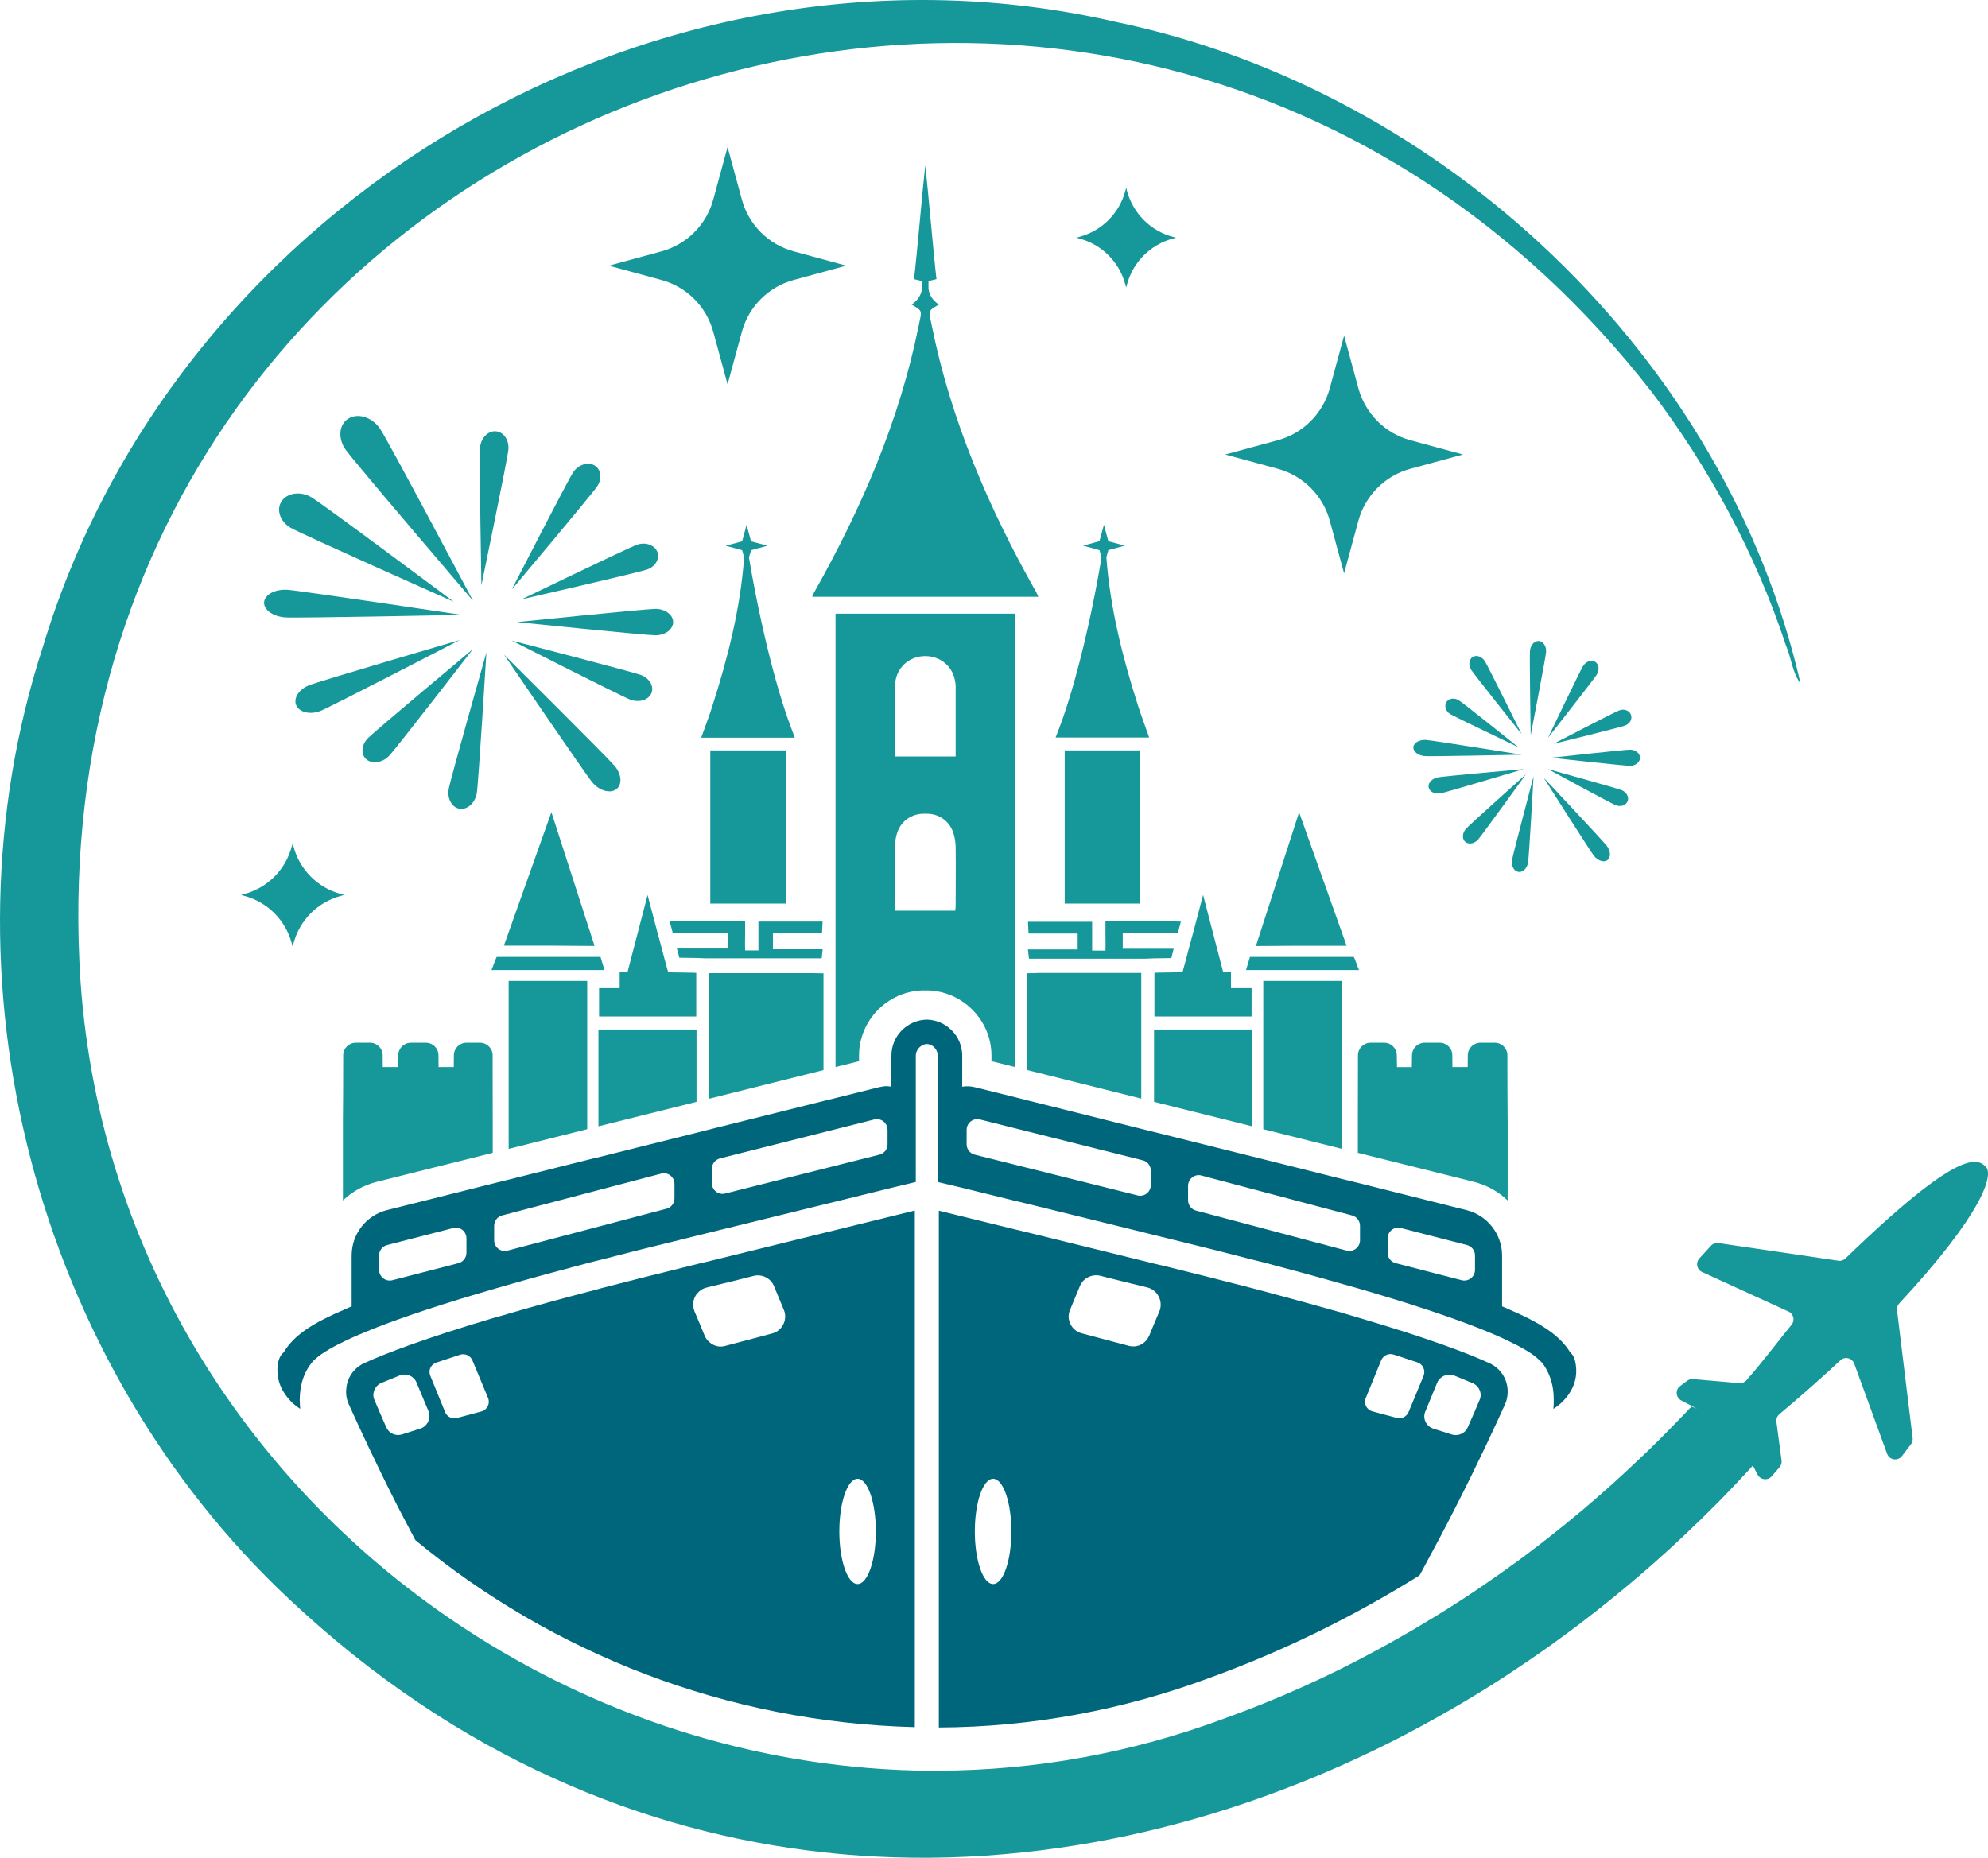 <?xml version="1.0" encoding="UTF-8" standalone="no"?> <svg xmlns:inkscape="http://www.inkscape.org/namespaces/inkscape" xmlns:sodipodi="http://sodipodi.sourceforge.net/DTD/sodipodi-0.dtd" xmlns="http://www.w3.org/2000/svg" xmlns:svg="http://www.w3.org/2000/svg" xmlns:c2pa="http://c2pa.org/manifest" version="1.1" id="Layer_1" x="0px" y="0px" viewBox="0 0 220.947 206.514" xml:space="preserve" width="220.947" height="206.514"><defs id="defs66"></defs> <style type="text/css" id="style1"> .st0{fill:#16989A;} .st1{fill:#00667C;} </style> <g id="g66" transform="translate(-0.28,-0.338)"> <g id="g65" transform="translate(-37.358,-25.818)"> <path class="st0" d="m 208.68,97.41 c -0.5,-0.04 -0.94,0.45 -1,1.1 -0.06,0.65 0.08,9.38 0.08,9.38 0,0 1.65,-8.57 1.71,-9.22 0.06,-0.65 -0.3,-1.22 -0.79,-1.26 z" id="path18"></path> <path class="st0" d="m 213.57,100.21 c -0.33,0.53 -3.89,7.97 -3.89,7.97 0,0 5.09,-6.5 5.42,-7.02 0.33,-0.53 0.25,-1.17 -0.17,-1.43 -0.43,-0.26 -1.04,-0.05 -1.36,0.48 z" id="path19"></path> <path class="st0" d="m 218.25,106.81 c 0.54,-0.2 0.83,-0.74 0.65,-1.21 -0.18,-0.47 -0.75,-0.68 -1.29,-0.48 -0.54,0.2 -7.31,3.72 -7.31,3.72 0,0 7.42,-1.82 7.95,-2.03 z" id="path20"></path> <path class="st0" d="m 219.91,110.39 c 0,-0.5 -0.5,-0.9 -1.11,-0.9 -0.62,0 -8.77,0.9 -8.77,0.9 0,0 8.15,0.9 8.77,0.9 0.61,0 1.11,-0.4 1.11,-0.9 z" id="path21"></path> <path class="st0" d="m 218.53,115.23 c 0.19,-0.46 -0.11,-1.02 -0.66,-1.24 -0.55,-0.22 -8.19,-2.34 -8.19,-2.34 0,0 6.96,3.79 7.52,4.01 0.55,0.23 1.15,0.03 1.33,-0.43 z" id="path22"></path> <path class="st0" d="m 216.3,121.76 c 0.39,-0.31 0.35,-1.02 -0.09,-1.59 -0.44,-0.57 -7.02,-7.58 -7.02,-7.58 0,0 5.15,8.12 5.59,8.69 0.45,0.57 1.13,0.79 1.52,0.48 z" id="path23"></path> <path class="st0" d="m 206.39,123.08 c 0.49,0.08 0.98,-0.4 1.08,-1.06 0.11,-0.66 0.61,-9.57 0.61,-9.57 0,0 -2.28,8.63 -2.39,9.29 -0.11,0.66 0.2,1.26 0.7,1.34 z" id="path24"></path> <path class="st0" d="m 200.57,118.28 c -0.42,0.47 -0.46,1.12 -0.09,1.45 0.37,0.33 1.01,0.22 1.43,-0.24 0.42,-0.47 5.32,-7.26 5.32,-7.26 0,0 -6.24,5.58 -6.66,6.05 z" id="path25"></path> <path class="st0" d="m 197.78,114.34 c 0.66,-0.13 9.21,-2.69 9.21,-2.69 0,0 -8.89,0.79 -9.55,0.92 -0.66,0.13 -1.12,0.63 -1.02,1.11 0.09,0.49 0.7,0.79 1.36,0.66 z" id="path26"></path> <path class="st0" d="m 196.14,108.41 c -0.75,-0.05 -1.39,0.31 -1.42,0.81 -0.03,0.5 0.55,0.94 1.3,0.99 0.75,0.05 10.74,-0.16 10.74,-0.16 0,0 -9.87,-1.59 -10.62,-1.64 z" id="path27"></path> <path class="st0" d="m 198.39,104.2 c -0.26,0.42 -0.08,1.02 0.42,1.33 0.5,0.31 7.57,3.68 7.57,3.68 0,0 -6.11,-4.9 -6.61,-5.21 -0.49,-0.31 -1.11,-0.22 -1.38,0.2 z" id="path28"></path> <path class="st0" d="m 201.31,99.19 c -0.42,0.27 -0.49,0.92 -0.15,1.45 0.34,0.53 5.59,7.12 5.59,7.12 0,0 -3.73,-7.55 -4.07,-8.08 -0.33,-0.54 -0.94,-0.76 -1.37,-0.49 z" id="path29"></path> <path class="st0" d="m 92.75,74.1 c -0.87,-0.07 -1.66,0.74 -1.76,1.8 -0.1,1.07 0.15,15.33 0.15,15.33 0,0 2.9,-14.01 3,-15.08 0.1,-1.06 -0.52,-1.98 -1.39,-2.05 z" id="path30"></path> <path class="st0" d="m 103.71,77.89 c -0.74,-0.43 -1.81,-0.08 -2.38,0.78 -0.57,0.86 -6.82,13.03 -6.82,13.03 0,0 8.93,-10.62 9.5,-11.48 0.57,-0.85 0.44,-1.9 -0.3,-2.33 z" id="path31"></path> <path class="st0" d="m 109.55,89.47 c 0.94,-0.33 1.45,-1.21 1.14,-1.98 -0.31,-0.76 -1.32,-1.11 -2.26,-0.78 -0.94,0.33 -12.82,6.07 -12.82,6.07 0,0 13,-2.98 13.94,-3.31 z" id="path32"></path> <path class="st0" d="m 95.11,95.31 c 0,0 14.3,1.47 15.38,1.47 1.08,0 1.96,-0.66 1.96,-1.47 0,-0.81 -0.88,-1.47 -1.96,-1.47 -1.08,0 -15.38,1.47 -15.38,1.47 z" id="path33"></path> <path class="st0" d="m 107.69,103.93 c 0.97,0.36 2.02,0.05 2.34,-0.71 0.33,-0.75 -0.19,-1.66 -1.16,-2.03 -0.97,-0.36 -14.37,-3.83 -14.37,-3.83 0,0 12.23,6.21 13.19,6.57 z" id="path34"></path> <path class="st0" d="m 106.12,113.9 c 0.69,-0.5 0.62,-1.66 -0.16,-2.59 -0.78,-0.93 -12.31,-12.39 -12.31,-12.39 0,0 9.03,13.26 9.81,14.2 0.78,0.93 1.97,1.28 2.66,0.78 z" id="path35"></path> <path class="st0" d="m 88.73,116.06 c 0.86,0.13 1.71,-0.65 1.9,-1.73 0.18,-1.08 1.07,-15.65 1.07,-15.65 0,0 -4.01,14.1 -4.19,15.18 -0.19,1.09 0.36,2.07 1.22,2.2 z" id="path36"></path> <path class="st0" d="m 78.53,108.21 c -0.74,0.76 -0.81,1.83 -0.16,2.37 0.65,0.54 1.77,0.37 2.51,-0.4 0.74,-0.76 9.32,-11.87 9.32,-11.87 0,0 -10.93,9.14 -11.67,9.9 z" id="path37"></path> <path class="st0" d="m 71.97,102.34 c -1.13,0.45 -1.76,1.46 -1.4,2.24 0.36,0.78 1.57,1.05 2.7,0.6 1.13,-0.45 15.47,-7.88 15.47,-7.88 0,0 -15.64,4.58 -16.77,5.04 z" id="path38"></path> <path class="st0" d="m 66.99,93.1 c -0.06,0.85 1,1.6 2.37,1.69 1.37,0.09 19.61,-0.28 19.61,-0.28 0,0 -18.01,-2.7 -19.38,-2.79 -1.37,-0.09 -2.54,0.53 -2.6,1.38 z" id="path39"></path> <path class="st0" d="m 68.94,81.87 c -0.63,0.94 -0.18,2.27 1.01,2.96 1.19,0.7 18.12,8.22 18.12,8.22 0,0 -14.64,-10.93 -15.83,-11.62 -1.19,-0.7 -2.67,-0.5 -3.3,0.44 z" id="path40"></path> <path class="st0" d="m 76.39,72.67 c -1.07,0.63 -1.23,2.17 -0.37,3.43 0.86,1.26 14.19,16.84 14.19,16.84 0,0 -9.47,-17.86 -10.33,-19.12 -0.86,-1.27 -2.42,-1.78 -3.49,-1.15 z" id="path41"></path> <path class="st0" d="m 64.43,125.64 0.39,0.11 c 2.55,0.69 4.54,2.68 5.23,5.23 l 0.11,0.39 0.11,-0.39 c 0.69,-2.55 2.68,-4.54 5.23,-5.23 l 0.39,-0.11 -0.39,-0.11 c -2.55,-0.69 -4.54,-2.68 -5.23,-5.23 l -0.11,-0.39 -0.11,0.39 c -0.69,2.55 -2.68,4.54 -5.23,5.23 z" id="path42"></path> <path class="st0" d="m 162.7,57.75 0.1,0.37 0.1,-0.37 c 0.67,-2.47 2.6,-4.39 5.07,-5.07 l 0.37,-0.1 -0.37,-0.1 c -2.47,-0.67 -4.39,-2.6 -5.07,-5.07 l -0.1,-0.37 -0.1,0.37 c -0.67,2.47 -2.6,4.39 -5.07,5.07 l -0.37,0.1 0.37,0.1 c 2.48,0.67 4.4,2.6 5.07,5.07 z" id="path43"></path> <path class="st0" d="m 125.85,54.1 c -2.81,-0.76 -5,-2.96 -5.76,-5.76 l -1.59,-5.84 -1.59,5.84 c -0.76,2.81 -2.96,5 -5.76,5.76 l -5.84,1.59 5.84,1.59 c 2.81,0.76 5,2.96 5.76,5.76 l 1.59,5.84 1.59,-5.84 c 0.76,-2.81 2.96,-5 5.76,-5.76 l 5.84,-1.59 z" id="path44"></path> <path class="st0" d="m 188.61,69.32 -1.59,-5.85 -1.59,5.85 c -0.77,2.81 -2.96,5.01 -5.77,5.77 l -5.85,1.59 5.85,1.59 c 2.81,0.77 5.01,2.96 5.77,5.77 l 1.59,5.85 1.59,-5.85 c 0.77,-2.81 2.96,-5.01 5.77,-5.77 l 5.85,-1.59 -5.85,-1.59 c -2.81,-0.76 -5,-2.96 -5.77,-5.77 z" id="path45"></path> <path class="st0" d="m 248.72,171.05 c 9.37,-10.1 10.52,-14.33 9.61,-15.21 -0.92,-0.89 -2.82,-2.16 -15.58,10.2 -0.21,0.21 -0.51,0.31 -0.81,0.26 l -13.31,-1.96 c -0.31,-0.05 -0.63,0.07 -0.84,0.3 l -1.29,1.41 c -0.43,0.48 -0.28,1.24 0.31,1.51 l 9.6,4.39 c 0.57,0.26 0.74,0.99 0.34,1.47 -1.24,1.5 -3.13,4.03 -5.01,6.17 -0.2,0.23 -0.5,0.34 -0.8,0.32 l -5.14,-0.45 c -0.24,-0.02 -0.47,0.05 -0.66,0.19 l -0.78,0.59 c -0.56,0.42 -0.48,1.28 0.14,1.6 l 1.76,0.92 -0.02,-0.01 c -0.21,-0.09 -0.41,-0.16 -0.62,-0.24 v 0.01 c -0.64,0.68 -1.28,1.35 -1.92,2 -0.78,0.8 -1.55,1.58 -2.34,2.35 -0.45,0.45 -0.9,0.89 -1.37,1.32 -2.1,2.01 -4.25,3.95 -6.47,5.82 -0.72,0.6 -1.43,1.19 -2.15,1.77 -0.67,0.55 -1.35,1.08 -2.03,1.61 -0.51,0.4 -1.02,0.8 -1.54,1.18 -0.49,0.38 -0.98,0.75 -1.48,1.11 -0.16,0.12 -0.31,0.24 -0.48,0.34 -0.55,0.4 -1.11,0.81 -1.67,1.2 -1.33,0.94 -2.66,1.85 -4.02,2.73 -1.29,0.84 -2.59,1.66 -3.92,2.45 -0.92,0.57 -1.86,1.12 -2.79,1.64 -0.93,0.54 -1.88,1.06 -2.82,1.57 -5.37,2.92 -10.94,5.42 -16.69,7.5 -10.56,3.96 -21.35,5.84 -31.94,5.88 -0.88,0 -1.78,-0.02 -2.67,-0.02 -18,-0.46 -35.32,-6.13 -50.06,-15.8 C 65.67,191.71 48.76,166.01 46.59,135.3 40.14,38.05 161.36,-7 221.21,69.73 c 6.42,8.47 11.57,18.02 14.9,28.13 0.63,1.44 0.7,3.02 1.64,4.29 C 229.48,65.9 198.17,36.2 161.69,28.6 111.04,16.92 57.37,48.26 42.38,98.14 c -11.94,36.79 -0.8,79.39 27.43,105.81 9.26,8.7 19.15,15.27 29.38,19.89 h 0.01 c 9.77,4.44 19.85,7.12 30,8.23 1.88,0.21 3.74,0.36 5.62,0.46 5.51,0.29 11.03,0.13 16.52,-0.46 10.33,-1.09 20.53,-3.67 30.37,-7.56 0.78,-0.3 1.55,-0.62 2.32,-0.94 2.01,-0.84 4.01,-1.74 5.98,-2.68 0.47,-0.23 0.93,-0.44 1.39,-0.68 0.88,-0.43 1.77,-0.88 2.65,-1.35 0.51,-0.27 1.03,-0.54 1.54,-0.82 1.98,-1.08 3.95,-2.2 5.89,-3.38 1.47,-0.89 2.93,-1.81 4.36,-2.77 1.1,-0.73 2.18,-1.46 3.26,-2.22 0.54,-0.37 1.07,-0.76 1.61,-1.15 0.53,-0.38 1.06,-0.78 1.59,-1.17 0.53,-0.39 1.06,-0.8 1.58,-1.2 1.05,-0.8 2.08,-1.62 3.11,-2.46 0.97,-0.79 1.94,-1.59 2.89,-2.41 2.34,-2 4.61,-4.09 6.82,-6.25 0.4,-0.39 0.8,-0.79 1.19,-1.18 0.46,-0.45 0.9,-0.9 1.36,-1.37 0.39,-0.41 0.8,-0.84 1.2,-1.25 0.41,-0.44 0.84,-0.89 1.25,-1.34 0.26,-0.27 0.51,-0.54 0.75,-0.82 0,0 0,0 0,0 l 0.53,1.01 c 0.31,0.6 1.13,0.69 1.57,0.18 l 0.87,-1.01 c 0.18,-0.21 0.26,-0.48 0.22,-0.74 l -0.57,-4.3 c -0.04,-0.32 0.08,-0.64 0.33,-0.85 2.29,-1.91 5.12,-4.42 6.77,-5.98 0.5,-0.47 1.31,-0.28 1.55,0.37 l 3.65,10.01 c 0.26,0.71 1.19,0.85 1.65,0.25 l 1,-1.3 c 0.15,-0.2 0.22,-0.45 0.19,-0.7 l -1.74,-14.23 c -0.04,-0.24 0.06,-0.52 0.25,-0.73 z" id="path46"></path> <g id="g49"> <path class="st1" d="m 130.68,162.85 -1.47,0.36 -12.54,3.09 -1.34,0.32 -1.25,0.31 c -3.5,0.86 -6.69,1.67 -9.59,2.42 -0.46,0.13 -0.91,0.26 -1.37,0.37 -3.27,0.85 -6.15,1.65 -8.7,2.39 -0.61,0.19 -1.2,0.35 -1.78,0.51 -7.79,2.31 -12.13,3.97 -14.53,5.07 -1.19,0.55 -1.93,1.69 -1.99,2.92 -0.03,0.19 -0.02,0.39 0,0.59 0.03,0.36 0.13,0.72 0.28,1.06 1.14,2.51 3.02,6.6 5.51,11.5 0.6,1.16 1.23,2.36 1.89,3.6 15.18,12.56 34.55,20.26 55.51,20.79 v -57.43 z m -46.32,22.11 c -0.62,0.2 -1.38,0.44 -2.07,0.66 -0.7,0.2 -1.41,-0.13 -1.71,-0.78 -0.5,-1.13 -0.96,-2.17 -1.33,-3.07 -0.31,-0.7 0.03,-1.54 0.72,-1.86 0.61,-0.24 1.31,-0.53 2.13,-0.87 0.72,-0.26 1.53,0.08 1.83,0.8 l 1.34,3.21 c 0.29,0.78 -0.12,1.65 -0.91,1.91 z m 6.77,-1.9 -2.7,0.72 c -0.53,0.15 -1.11,-0.12 -1.32,-0.65 l -1.64,-4.02 c -0.27,-0.61 0.05,-1.29 0.67,-1.49 0.8,-0.27 1.69,-0.56 2.63,-0.87 0.56,-0.18 1.16,0.1 1.38,0.65 l 1.74,4.18 c 0.24,0.61 -0.1,1.31 -0.76,1.48 z m 32.36,-8.68 -5.24,1.39 c -0.56,0.16 -1.13,0.05 -1.58,-0.27 -0.31,-0.2 -0.56,-0.5 -0.71,-0.85 l -0.63,-1.52 -0.51,-1.21 c -0.32,-0.81 -0.09,-1.67 0.51,-2.19 0.23,-0.21 0.5,-0.36 0.83,-0.44 0.16,-0.04 0.33,-0.08 0.51,-0.13 1.54,-0.36 3.46,-0.84 4.77,-1.18 0.91,-0.21 1.88,0.28 2.23,1.17 l 1.09,2.63 c 0.44,1.05 -0.16,2.29 -1.27,2.6 z m 9.46,27.86 c -1.12,0 -2.03,-2.61 -2.03,-5.85 0,-3.22 0.91,-5.85 2.03,-5.85 1.12,0 2.03,2.62 2.03,5.85 0,3.24 -0.91,5.85 -2.03,5.85 z" id="path47"></path> <g id="g48"> <path class="st1" d="m 203.19,177.7 c -2.42,-1.11 -6.79,-2.78 -14.68,-5.1 -0.56,-0.17 -1.14,-0.34 -1.74,-0.52 -2.56,-0.73 -5.45,-1.52 -8.73,-2.4 -0.41,-0.11 -0.84,-0.22 -1.25,-0.33 -2.89,-0.75 -6.06,-1.55 -9.54,-2.41 l -1.36,-0.32 -1.41,-0.35 -12.7,-3.13 -1.34,-0.32 -8.46,-2.08 v 57.45 c 10.33,-0.05 20.48,-1.93 30.23,-5.57 8.03,-2.92 15.8,-6.73 23.19,-11.34 0.24,-0.41 0.46,-0.83 0.67,-1.23 1.19,-2.19 2.3,-4.29 3.3,-6.27 2.5,-4.89 4.39,-8.98 5.53,-11.5 0.2,-0.43 0.29,-0.89 0.3,-1.35 v -0.14 c -0.01,-1.29 -0.76,-2.51 -2.01,-3.09 z m -55.18,24.54 c -1.12,0 -2.03,-2.61 -2.03,-5.85 0,-3.22 0.91,-5.85 2.03,-5.85 1.13,0 2.03,2.62 2.03,5.85 0,3.24 -0.9,5.85 -2.03,5.85 z m 18.49,-30.33 -0.6,1.42 -0.54,1.31 c -0.18,0.41 -0.49,0.76 -0.87,0.96 -0.42,0.23 -0.91,0.29 -1.41,0.16 l -5.23,-1.39 c -1.14,-0.31 -1.75,-1.55 -1.29,-2.6 l 1.09,-2.63 c 0.35,-0.89 1.33,-1.38 2.25,-1.17 1.27,0.32 3.07,0.78 4.59,1.14 0.24,0.06 0.46,0.11 0.69,0.17 0.27,0.07 0.52,0.2 0.73,0.37 0.64,0.52 0.92,1.43 0.59,2.26 z m 27.69,11.21 c -0.23,0.53 -0.78,0.8 -1.33,0.65 l -2.68,-0.72 c -0.65,-0.17 -1.01,-0.86 -0.75,-1.49 l 1.71,-4.18 c 0.22,-0.55 0.83,-0.83 1.38,-0.65 0.97,0.31 1.86,0.61 2.65,0.87 0.61,0.21 0.92,0.88 0.69,1.49 z m 7.89,-1.34 c -0.36,0.89 -0.83,1.94 -1.33,3.07 -0.29,0.65 -1.04,0.97 -1.72,0.78 -0.7,-0.22 -1.44,-0.46 -2.09,-0.66 -0.81,-0.27 -1.22,-1.13 -0.89,-1.91 l 1.32,-3.21 c 0.32,-0.72 1.12,-1.05 1.85,-0.8 0.85,0.34 1.54,0.64 2.11,0.87 0.72,0.32 1.07,1.16 0.75,1.86 z" id="path48"></path> </g> </g> <path class="st1" d="m 212.76,177.78 c -0.1,-0.63 -0.3,-1.04 -0.62,-1.31 -1.13,-1.82 -3.1,-3.18 -6.95,-4.83 -0.2,-0.09 -0.39,-0.18 -0.61,-0.26 v -5.65 c 0,-2.39 -1.64,-4.48 -3.98,-5.06 l -12.07,-3.03 -1.76,-0.43 -8.73,-2.19 -1.25,-0.31 -10.9,-2.72 -1.41,-0.35 -4.12,-1.03 -8.59,-2.15 -1.34,-0.34 -4.47,-1.11 c -0.46,-0.11 -0.94,-0.13 -1.38,-0.05 v -3.46 c 0,-2.17 -1.77,-3.95 -3.93,-4 -2.2,0.05 -3.94,1.83 -3.94,4 v 3.46 c -0.17,-0.03 -0.36,-0.06 -0.52,-0.06 -0.29,0 -0.56,0.06 -0.85,0.11 l -4.68,1.17 -1.47,0.36 -8.29,2.07 -4.24,1.06 -1.34,0.34 -10.84,2.71 -1.37,0.33 -8.7,2.18 -1.78,0.44 -11.96,3 c -2.34,0.58 -3.95,2.67 -3.95,5.06 v 5.65 c -0.21,0.09 -0.42,0.17 -0.62,0.27 -1.85,0.79 -3.24,1.48 -4.33,2.22 -1.21,0.82 -2.02,1.64 -2.59,2.6 -0.32,0.27 -0.56,0.68 -0.66,1.31 -0.05,0.24 -0.05,0.48 -0.05,0.69 0,1.75 0.97,2.98 1.71,3.67 0.46,0.41 0.83,0.63 0.83,0.63 -0.03,-0.34 -0.06,-0.65 -0.06,-0.96 0,-1.57 0.4,-2.7 0.87,-3.5 0.15,-0.25 0.29,-0.46 0.44,-0.64 0.21,-0.27 0.52,-0.55 0.96,-0.88 0.63,-0.46 1.53,-0.99 2.88,-1.62 0.84,-0.4 1.86,-0.84 3.08,-1.33 3.4,-1.34 7.9,-2.82 13.45,-4.43 0.58,-0.17 1.18,-0.34 1.78,-0.51 2.68,-0.77 5.58,-1.55 8.7,-2.38 0.45,-0.12 0.91,-0.23 1.37,-0.34 2.7,-0.71 5.54,-1.42 8.55,-2.15 l 2.29,-0.57 1.34,-0.33 12.54,-3.08 1.47,-0.36 6.05,-1.49 2.7,-0.65 v -14.04 c 0,-0.67 0.56,-1.26 1.24,-1.3 0.67,0.04 1.2,0.63 1.2,1.3 v 14.04 l 2.73,0.65 5.85,1.44 1.34,0.32 12.7,3.13 1.41,0.35 2.39,0.59 c 2.99,0.73 5.83,1.44 8.51,2.14 0.41,0.1 0.84,0.21 1.25,0.31 3.13,0.83 6.05,1.62 8.73,2.39 0.6,0.17 1.18,0.33 1.74,0.49 5.62,1.63 10.17,3.13 13.59,4.48 1.23,0.49 2.25,0.93 3.09,1.34 1.33,0.62 2.23,1.15 2.87,1.61 0.43,0.33 0.74,0.62 0.99,0.88 0.14,0.18 0.28,0.39 0.42,0.64 0.43,0.77 0.85,1.86 0.85,3.37 v 0.13 c 0,0.31 0,0.62 -0.04,0.96 0,0 0.38,-0.22 0.84,-0.63 0.85,-0.79 1.99,-2.27 1.64,-4.36 z M 89.48,165.42 c 0,0.54 -0.36,1.01 -0.88,1.15 l -7.35,1.9 c -0.75,0.19 -1.48,-0.37 -1.48,-1.15 v -1.61 c 0,-0.54 0.36,-1.01 0.89,-1.15 L 88,162.67 c 0.76,-0.2 1.48,0.37 1.48,1.15 z m 23.12,-6.05 c 0,0.54 -0.36,1.02 -0.88,1.15 l -17.68,4.66 c -0.76,0.19 -1.48,-0.37 -1.48,-1.15 v -1.61 c 0,-0.54 0.36,-1.01 0.88,-1.15 l 17.68,-4.65 c 0.76,-0.2 1.48,0.37 1.48,1.15 z m 23.68,-7.62 v 1.61 c 0,0.54 -0.36,1.01 -0.89,1.15 l -17.15,4.32 c -0.76,0.2 -1.48,-0.37 -1.48,-1.15 v -1.6 c 0,-0.54 0.36,-1.01 0.89,-1.15 l 17.15,-4.33 c 0.2,-0.05 0.4,-0.05 0.59,0 0.5,0.13 0.89,0.58 0.89,1.15 z m 29.26,6.14 c 0,0.78 -0.74,1.35 -1.48,1.15 l -18.1,-4.53 c -0.53,-0.14 -0.89,-0.61 -0.89,-1.15 v -1.61 c 0,-0.57 0.39,-1.02 0.89,-1.15 0.19,-0.05 0.39,-0.05 0.59,0 l 18.1,4.54 c 0.53,0.13 0.89,0.61 0.89,1.15 z m 23.25,6.14 c 0,0.78 -0.73,1.34 -1.48,1.15 l -16.74,-4.45 c -0.53,-0.14 -0.89,-0.61 -0.89,-1.15 v -1.6 c 0,-0.78 0.74,-1.35 1.48,-1.15 l 16.75,4.44 c 0.52,0.14 0.88,0.61 0.88,1.15 z m 12.78,3.29 c 0,0.78 -0.74,1.34 -1.48,1.15 l -7.35,-1.9 c -0.52,-0.14 -0.88,-0.61 -0.88,-1.15 v -1.6 c 0,-0.78 0.73,-1.35 1.48,-1.15 l 7.34,1.89 c 0.53,0.14 0.89,0.61 0.89,1.15 z" id="path49"></path> <g id="g63"> <path class="st0" d="m 151.78,134.34 v 10.76 l 12.7,3.18 v -13.97 h -11.41 c -0.43,0.02 -0.85,0.03 -1.29,0.03 z" id="path50"></path> <path class="st0" d="m 153.04,92.5 c -0.11,-0.23 -0.14,-0.33 -0.21,-0.47 -5.27,-9.32 -9.53,-19.19 -11.63,-29.67 -0.33,-1.66 -0.53,-1.59 0.78,-2.34 0,-0.04 -1.03,-0.58 -1.15,-1.8 v -0.78 c 0.17,-0.12 0.77,-0.2 0.89,-0.26 -0.3,-2.46 -0.91,-9.7 -1.25,-12.63 -0.33,2.94 -0.94,10.18 -1.25,12.63 0.13,0.06 0.73,0.14 0.89,0.26 v 0.78 c -0.12,1.22 -1.15,1.76 -1.15,1.8 1.31,0.75 1.11,0.68 0.78,2.34 -2.1,10.48 -6.37,20.35 -11.63,29.67 -0.07,0.14 -0.1,0.25 -0.21,0.47 h 12.57 z" id="path51"></path> <rect x="155.97" y="109.57" class="st0" width="8.4" height="17.03" id="rect51"></rect> <polygon class="st0" points="165.9,140.6 165.9,148.64 176.8,151.36 176.8,140.6 " id="polygon51"></polygon> <path class="st0" d="m 165.93,139.15 h 10.81 V 136 h -2.29 v -1.79 h -0.87 l -2.23,-8.57 -1.11,4.21 -0.48,1.76 -0.28,1.09 -0.42,1.53 c -1.44,0.03 -2.73,0.03 -3.12,0.06 v 4.86 z" id="path52"></path> <path class="st0" d="m 188.1,132.53 h -11.54 c -0.14,0.48 -0.29,0.96 -0.44,1.46 h 12.56 c -0.2,-0.45 -0.39,-1.09 -0.58,-1.46 z" id="path53"></path> <path class="st0" d="m 187.3,131.29 -5.28,-14.84 c 0,0 -4.7,14.58 -4.8,14.87 0,0 4.39,-0.03 4.42,-0.03 z" id="path54"></path> <path class="st0" d="m 164.12,104.6 c -1.72,-5.36 -3.1,-10.84 -3.52,-16.5 l 0.22,-0.79 1.83,-0.5 -1.83,-0.49 -0.49,-1.83 -0.5,1.83 -1.82,0.49 1.82,0.5 0.23,0.8 -0.02,0.14 c -0.15,0.9 -1.02,6.13 -2.48,11.72 -0.03,0.11 -0.06,0.23 -0.09,0.33 -0.49,1.88 -1.05,3.79 -1.67,5.58 -0.04,0.14 -0.09,0.28 -0.14,0.4 -0.23,0.64 -0.46,1.26 -0.7,1.86 h 10.4 c -0.43,-1.25 -0.88,-2.39 -1.24,-3.54 z" id="path55"></path> <polygon class="st0" points="178.04,135.2 186.78,135.2 186.78,153.87 178.04,151.68 " id="polygon55"></polygon> <path class="st0" d="m 168.08,131.62 h -5.66 v -1.76 h 6.13 l 0.33,-1.26 c -2.78,-0.08 -6.3,-0.03 -8.38,-0.02 0,0.03 0,0.06 0,0.09 v 1.47 c 0.01,0.59 0.02,1.18 0,1.69 h -1.48 v -3.21 h -7.13 c 0.02,0.46 0.04,0.82 0.06,1.31 h 5.46 v 1.77 h -5.53 c 0.05,0.42 0.09,0.72 0.12,1.03 h 12.83 l 1.04,-0.04 c 0.27,-0.01 0.86,-0.02 1.95,-0.03 z" id="path56"></path> <path class="st0" d="m 130.5,94.37 v 50.4 l 2.61,-0.65 v -0.63 c 0,-3.9 3.18,-7.15 7.1,-7.24 h 0.14 c 0.04,0 0.08,0 0.12,0.01 0.04,-0.01 0.08,-0.01 0.12,-0.01 h 0.14 c 3.92,0.09 7.1,3.34 7.1,7.24 v 0.63 l 2.61,0.65 v -50.4 z m 6.59,8.05 c 0,-0.26 0.05,-0.5 0.11,-0.77 0.33,-1.49 1.62,-2.53 3.21,-2.56 h 0.12 c 1.59,0.03 2.88,1.07 3.21,2.56 0.06,0.27 0.11,0.51 0.11,0.77 v 7.83 h -6.76 z m 6.76,24.39 c 0,0.17 -0.02,0.35 -0.05,0.58 h -6.66 c -0.03,-0.23 -0.05,-0.41 -0.05,-0.58 0,-2.15 -0.03,-4.33 0,-6.5 0,-0.45 0.08,-0.93 0.2,-1.37 0.33,-1.32 1.45,-2.24 2.79,-2.32 0.13,-0.01 0.27,-0.01 0.39,-0.01 0.13,0 0.27,0 0.39,0.01 1.34,0.08 2.46,1 2.79,2.32 0.12,0.43 0.2,0.91 0.2,1.37 0.03,2.17 0,4.35 0,6.5 z" id="path57"></path> <path class="st0" d="m 116.46,134.32 v 13.97 l 12.7,-3.18 v -10.76 c -0.44,-0.01 -0.86,-0.01 -1.29,-0.02 h -11.41 z" id="path58"></path> <rect x="116.58" y="109.57" class="st0" width="8.4" height="17.03" id="rect58"></rect> <polygon class="st0" points="104.15,140.6 104.15,151.36 115.05,148.64 115.05,140.6 " id="polygon58"></polygon> <path class="st0" d="m 104.21,139.15 h 10.81 v -4.85 c -0.39,-0.03 -1.68,-0.03 -3.12,-0.06 l -0.42,-1.53 -0.28,-1.09 -0.48,-1.76 -1.11,-4.21 -2.23,8.57 h -0.87 V 136 h -2.29 v 3.15 z" id="path59"></path> <path class="st0" d="M 104.38,132.53 H 92.84 c -0.19,0.38 -0.38,1.01 -0.58,1.46 h 12.56 c -0.15,-0.5 -0.29,-0.98 -0.44,-1.46 z" id="path60"></path> <path class="st0" d="m 103.72,131.31 c -0.1,-0.29 -4.8,-14.87 -4.8,-14.87 l -5.28,14.84 h 5.66 c 0.03,0.01 4.42,0.03 4.42,0.03 z" id="path61"></path> <path class="st0" d="m 125.28,106.29 c -0.05,-0.13 -0.1,-0.27 -0.14,-0.4 -0.62,-1.79 -1.18,-3.7 -1.67,-5.58 -0.03,-0.11 -0.06,-0.23 -0.09,-0.33 -1.45,-5.59 -2.33,-10.82 -2.48,-11.72 l -0.02,-0.14 0.23,-0.8 1.82,-0.5 -1.82,-0.49 -0.5,-1.83 -0.49,1.83 -1.83,0.49 1.83,0.5 0.22,0.79 c -0.41,5.66 -1.8,11.13 -3.52,16.5 -0.35,1.15 -0.81,2.29 -1.25,3.55 h 10.4 c -0.22,-0.62 -0.46,-1.24 -0.69,-1.87 z" id="path62"></path> <polygon class="st0" points="94.17,135.2 102.9,135.2 102.9,151.68 94.17,153.87 " id="polygon62"></polygon> <path class="st0" d="m 129.07,131.68 h -5.53 v -1.77 H 129 c 0.02,-0.48 0.04,-0.85 0.06,-1.31 h -7.13 v 3.21 h -1.48 c -0.02,-0.51 -0.01,-1.1 0,-1.69 v -1.47 c 0,-0.03 0,-0.06 0,-0.09 -2.08,-0.01 -5.59,-0.06 -8.38,0.02 l 0.33,1.26 h 6.13 v 1.76 h -5.66 l 0.27,1.02 c 1.09,0.01 1.68,0.02 1.95,0.03 l 1.04,0.04 h 12.83 c 0.03,-0.29 0.06,-0.59 0.11,-1.01 z" id="path63"></path> </g> <path class="st0" d="m 92.4,150.61 v 3.7 l -12.85,3.21 c -1.47,0.37 -2.77,1.09 -3.8,2.08 v -8.84 c 0.02,-1.94 0.03,-4.76 0.03,-7.3 0,-0.77 0.63,-1.39 1.4,-1.39 h 1.59 c 0.77,0 1.4,0.63 1.4,1.4 0,0.65 0,1.14 0.01,1.3 h 1.72 c 0,-0.1 0,-0.61 0,-1.3 0,-0.77 0.63,-1.4 1.4,-1.4 h 1.67 c 0.77,0 1.4,0.62 1.4,1.39 0.01,0.66 0.01,1.15 0.01,1.31 h 1.69 c 0,-0.16 0,-0.66 0.01,-1.31 0.01,-0.77 0.63,-1.39 1.4,-1.39 h 1.51 c 0.77,0 1.4,0.63 1.4,1.4 v 1.3 c 0,1.3 0.01,3.3 0.01,5.84 z" id="path64"></path> <path class="st0" d="m 205.2,150.76 v 8.84 c -1.03,-0.99 -2.33,-1.71 -3.8,-2.08 l -12.85,-3.21 v -3.7 c 0,-2.53 0.01,-4.54 0.01,-5.84 v -1.3 c 0,-0.77 0.63,-1.4 1.4,-1.4 h 1.52 c 0.77,0 1.39,0.62 1.4,1.39 0.01,0.64 0.01,1.15 0.02,1.32 h 1.65 c 0.01,-0.16 0.01,-0.67 0.02,-1.31 0,-0.77 0.63,-1.4 1.4,-1.4 h 1.68 c 0.77,0 1.4,0.62 1.4,1.39 0,0.67 0.01,1.2 0.01,1.31 h 1.7 c 0,-0.13 0,-0.62 0.01,-1.3 0,-0.77 0.63,-1.4 1.4,-1.4 h 1.6 c 0.77,0 1.4,0.62 1.4,1.39 0,2.6 0.01,5.42 0.03,7.3 z" id="path65"></path> </g> </g> </svg> 